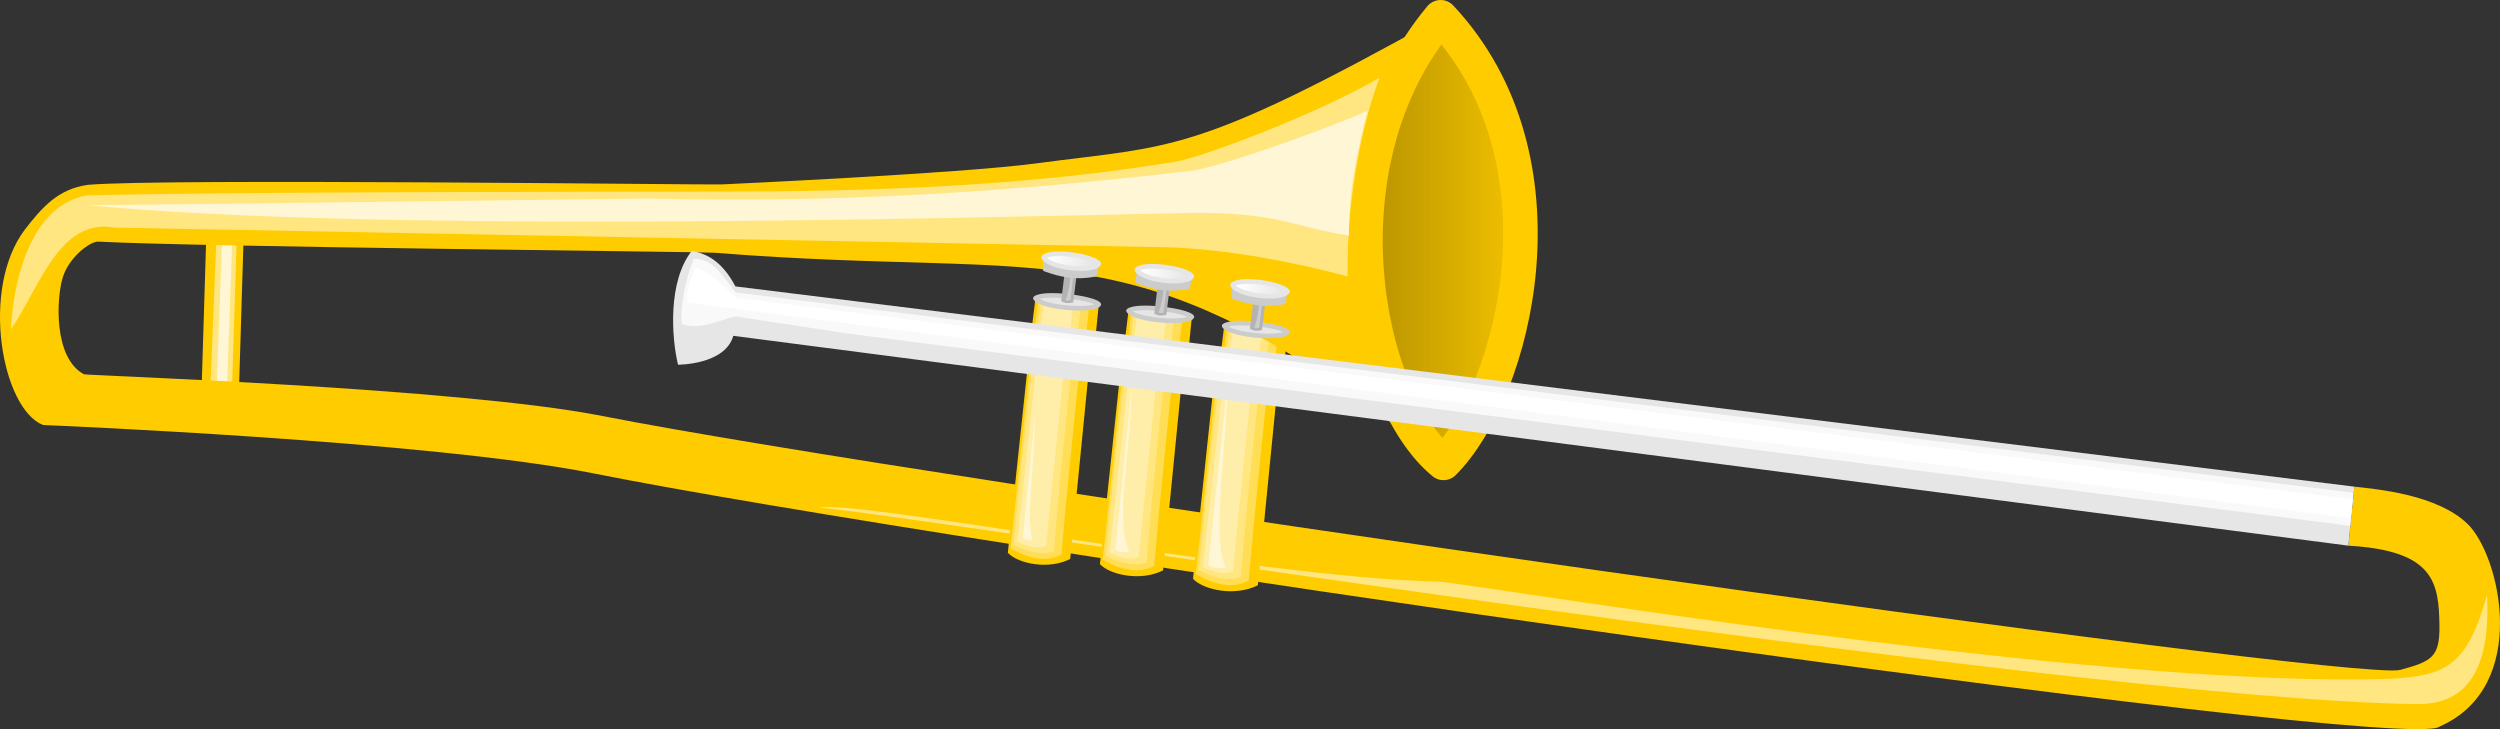 <?xml version="1.0" encoding="UTF-8" standalone="no"?>
<svg
   xmlns:svg="http://www.w3.org/2000/svg"
   xmlns="http://www.w3.org/2000/svg"
   xmlns:xlink="http://www.w3.org/1999/xlink"
   xmlns:sodipodi="http://sodipodi.sourceforge.net/DTD/sodipodi-0.dtd"
   xmlns:inkscape="http://www.inkscape.org/namespaces/inkscape"
   sodipodi:docname="Trombone.svg"
   inkscape:version="1.1-dev (48d18c81, 2020-07-08)"
   id="svg6"
   version="1.1"
   viewBox="0 0 251.987 73.491"
   height="73.491mm"
   width="251.987mm">
  <rect x="0" y="0" width="251.987" height="73.491" fill="#333333" stroke="none"/>
  <defs
     id="defs2">
    <linearGradient
       id="linearGradient1023"
       inkscape:collect="always">
      <stop
         id="stop1019"
         offset="0"
         style="stop-color:#e6e6e6;stop-opacity:1;" />
      <stop
         id="stop1021"
         offset="1"
         style="stop-color:#ffffff;stop-opacity:1" />
    </linearGradient>
    <linearGradient
       id="linearGradient915"
       inkscape:collect="always">
      <stop
         id="stop911"
         offset="0"
         style="stop-color:#ffcc00;stop-opacity:1" />
      <stop
         id="stop913"
         offset="1"
         style="stop-color:#aa8800;stop-opacity:1" />
    </linearGradient>
    <linearGradient
       gradientTransform="matrix(-1.087,0,0,1.24,252.107,-46.351)"
       gradientUnits="userSpaceOnUse"
       y2="87.595"
       x2="92.853"
       y1="87.595"
       x1="72.739"
       id="linearGradient917"
       xlink:href="#linearGradient915"
       inkscape:collect="always" />
    <linearGradient
       gradientTransform="matrix(-0.869,-0.03,-0.041,1.175,278.895,-7.33)"
       gradientUnits="userSpaceOnUse"
       y2="66.556"
       x2="155.067"
       y1="67.69"
       x1="149.988"
       id="linearGradient1025"
       xlink:href="#linearGradient1023"
       inkscape:collect="always" />
    <linearGradient
       y2="66.556"
       x2="155.067"
       y1="67.69"
       x1="149.988"
       gradientTransform="matrix(-0.869,-0.03,-0.041,1.175,269.254,-8.859)"
       gradientUnits="userSpaceOnUse"
       id="linearGradient1061"
       xlink:href="#linearGradient1023"
       inkscape:collect="always" />
    <linearGradient
       y2="66.556"
       x2="155.067"
       y1="67.69"
       x1="149.988"
       gradientTransform="matrix(-0.869,-0.03,-0.041,1.175,259.871,-10.118)"
       gradientUnits="userSpaceOnUse"
       id="linearGradient1081"
       xlink:href="#linearGradient1023"
       inkscape:collect="always" />
  </defs>
  <sodipodi:namedview
     inkscape:window-maximized="0"
     inkscape:window-y="25"
     inkscape:window-x="22"
     inkscape:window-height="786"
     inkscape:window-width="1252"
     showgrid="false"
     inkscape:current-layer="layer1"
     inkscape:document-units="mm"
     inkscape:cy="100"
     inkscape:cx="82.857143"
     inkscape:zoom="0.35"
     inkscape:pageshadow="2"
     inkscape:pageopacity="0.0"
     borderopacity="1.0"
     bordercolor="#666666"
     pagecolor="#ffffff"
     id="base" />
  <g
     transform="translate(-16.576,-37.81)"
     id="layer1"
     inkscape:groupmode="layer"
     inkscape:label="Layer 1">
    <g
       id="g1338">
      <path
         style="fill:#ffcc00;fill-opacity:1;stroke:none;stroke-width:0.284px;stroke-linecap:butt;stroke-linejoin:miter;stroke-opacity:1"
         d="m 37.355,62.028 -0.435,14.231 3.766,0.142 0.435,-14.373 z"
         id="path1277" />
      <path
         style="fill:#ffe680;stroke:none;stroke-width:0.302px;stroke-linecap:butt;stroke-linejoin:miter;stroke-opacity:1"
         d="M 38.377,62.094 37.812,76.226 39.981,76.319 40.433,62.131 Z"
         id="path1281"
         sodipodi:nodetypes="ccccc" />
      <path
         style="fill:#fff6d5;stroke:none;stroke-width:0.302px;stroke-linecap:butt;stroke-linejoin:miter;stroke-opacity:1"
         d="m 38.959,62.127 -0.521,14.132 1.042,0.033 0.499,-14.182 z"
         id="path1283" />
      <path
         style="fill:#ffcc00;fill-opacity:1;stroke:none;stroke-width:0.265px;stroke-linecap:butt;stroke-linejoin:miter;stroke-opacity:1"
         d="m 146.352,71.281 -0.706,7.026 c -2.301,1.171 -5.509,0.468 -6.538,-0.649 l 0.859,-6.995 c 1.521,0.478 2.868,1.422 6.384,0.618 z"
         id="path992"
         sodipodi:nodetypes="ccccc" />
      <path
         sodipodi:nodetypes="ccccc"
         id="path994"
         d="m 145.381,71.482 c -0.653,6.569 -0.098,-0.219 -0.655,6.36 -1.763,0.961 -3.785,0.245 -5.339,-0.648 0.776,-6.749 0.102,0.252 0.864,-6.437 1.881,0.766 3.094,1.005 5.129,0.726 z"
         style="fill:#ffdd55;fill-opacity:1;stroke:none;stroke-width:0.265px;stroke-linecap:butt;stroke-linejoin:miter;stroke-opacity:1" />
      <path
         sodipodi:nodetypes="ccccc"
         id="path996"
         d="m 144.531,71.588 c -0.722,6.697 -0.015,-0.79 -0.603,5.92 -1.31,0.422 -2.94,0.002 -4.231,-0.725 1.085,-7.659 0.068,0.825 0.813,-5.941 1.917,0.796 2.73,0.736 4.02,0.746 z"
         style="fill:#ffe680;stroke:none;stroke-width:0.265px;stroke-linecap:butt;stroke-linejoin:miter;stroke-opacity:1" />
      <path
         sodipodi:nodetypes="ccccc"
         id="path998"
         d="m 143.723,71.584 -0.57,5.341 c -0.875,0.333 -1.905,0.081 -3.016,-0.47 l 0.711,-5.479 c 0.77,0.269 1.395,0.59 2.874,0.608 z"
         style="fill:#ffeeaa;stroke:none;stroke-width:0.265px;stroke-linecap:butt;stroke-linejoin:miter;stroke-opacity:1" />
      <path
         sodipodi:nodetypes="ccccc"
         id="path1043"
         d="m 136.711,69.752 -0.706,7.026 c -2.301,1.171 -5.509,0.468 -6.538,-0.649 l 0.859,-6.995 c 1.521,0.478 2.868,1.422 6.384,0.618 z"
         style="fill:#ffcc00;fill-opacity:1;stroke:none;stroke-width:0.265px;stroke-linecap:butt;stroke-linejoin:miter;stroke-opacity:1" />
      <path
         style="fill:#ffdd55;fill-opacity:1;stroke:none;stroke-width:0.265px;stroke-linecap:butt;stroke-linejoin:miter;stroke-opacity:1"
         d="m 135.74,69.952 c -0.653,6.569 -0.098,-0.219 -0.655,6.36 -1.763,0.961 -3.785,0.245 -5.339,-0.648 0.776,-6.749 0.102,0.252 0.864,-6.437 1.881,0.766 3.094,1.005 5.129,0.726 z"
         id="path1045"
         sodipodi:nodetypes="ccccc" />
      <path
         style="fill:#ffe680;stroke:none;stroke-width:0.265px;stroke-linecap:butt;stroke-linejoin:miter;stroke-opacity:1"
         d="m 134.89,70.059 c -0.722,6.697 -0.015,-0.79 -0.603,5.92 -1.31,0.422 -2.94,0.002 -4.231,-0.725 1.085,-7.659 0.068,0.825 0.813,-5.941 1.917,0.796 2.73,0.736 4.02,0.746 z"
         id="path1047"
         sodipodi:nodetypes="ccccc" />
      <path
         style="fill:#ffeeaa;stroke:none;stroke-width:0.265px;stroke-linecap:butt;stroke-linejoin:miter;stroke-opacity:1"
         d="m 134.082,70.054 -0.57,5.341 c -0.875,0.333 -1.905,0.081 -3.016,-0.47 l 0.711,-5.479 c 0.77,0.269 1.395,0.59 2.874,0.608 z"
         id="path1049"
         sodipodi:nodetypes="ccccc" />
      <path
         style="fill:#ffcc00;fill-opacity:1;stroke:none;stroke-width:0.265px;stroke-linecap:butt;stroke-linejoin:miter;stroke-opacity:1"
         d="m 127.328,68.493 -0.706,7.026 c -2.301,1.171 -5.509,0.468 -6.538,-0.649 l 0.859,-6.995 c 1.521,0.478 2.868,1.422 6.384,0.618 z"
         id="path1063"
         sodipodi:nodetypes="ccccc" />
      <path
         sodipodi:nodetypes="ccccc"
         id="path1065"
         d="m 126.357,68.694 c -0.653,6.569 -0.098,-0.219 -0.655,6.36 -1.763,0.961 -3.785,0.245 -5.339,-0.648 0.776,-6.749 0.102,0.252 0.864,-6.437 1.881,0.766 3.094,1.005 5.129,0.726 z"
         style="fill:#ffdd55;fill-opacity:1;stroke:none;stroke-width:0.265px;stroke-linecap:butt;stroke-linejoin:miter;stroke-opacity:1" />
      <path
         sodipodi:nodetypes="ccccc"
         id="path1067"
         d="m 125.507,68.801 c -0.722,6.697 -0.015,-0.79 -0.603,5.92 -1.31,0.422 -2.94,0.002 -4.231,-0.725 1.085,-7.659 0.068,0.825 0.813,-5.941 1.917,0.796 2.73,0.736 4.02,0.746 z"
         style="fill:#ffe680;stroke:none;stroke-width:0.265px;stroke-linecap:butt;stroke-linejoin:miter;stroke-opacity:1" />
      <path
         sodipodi:nodetypes="ccccc"
         id="path1069"
         d="m 124.698,68.796 -0.57,5.341 c -0.875,0.333 -1.905,0.081 -3.016,-0.47 l 0.711,-5.479 c 0.77,0.269 1.395,0.59 2.874,0.608 z"
         style="fill:#ffeeaa;stroke:none;stroke-width:0.265px;stroke-linecap:butt;stroke-linejoin:miter;stroke-opacity:1" />
      <path
         style="fill:#ffcc00;stroke:none;stroke-width:0.291px;stroke-linecap:butt;stroke-linejoin:miter;stroke-opacity:1"
         d="m 161.783,39.552 c -25.078,13.977 -26.914,12.874 -40.792,14.73 -7.625,1.02 -31.713,2.118 -31.713,2.118 -1.336,0.054 -56.305,-0.623 -63.811,0.038 -3.056,0.396 -4.688,2.329 -6.397,4.526 -4.512,6.004 -2.297,18.064 1.851,19.686 0,0 39.051,1.59 55.492,4.878 34.511,6.902 183.02,28.428 186.082,25.503 9.18,-4.04 6.077,-17.297 2.767,-20.445 -3.051,-2.902 -8.906,-3.455 -11.38,-3.723 l -0.605,5.949 c 8.699,0.496 9.117,3.74 9.184,8.096 0.02,3.135 -0.76,3.557 -3.952,4.424 C 253.783,106.616 108.654,85.923 77.287,79.739 62.799,76.883 25.266,75.656 25.041,75.536 21.945,73.887 22.273,67.854 22.888,65.816 c 0.643,-2.131 2.81,-3.694 3.6,-3.652 9.845,0.531 60.826,1.018 62.075,1.118 35.69,2.858 42.203,-3.521 73.514,21.183 z"
         id="path919"
         sodipodi:nodetypes="csscccscscccsssssscc" />
      <path
         style="fill:url(#linearGradient917);fill-opacity:1;stroke:#ffcc00;stroke-width:3.483;stroke-linecap:round;stroke-linejoin:round;stroke-miterlimit:4;stroke-dasharray:none;stroke-opacity:1"
         d="m 161.783,39.552 c -12.334,14.775 -7.671,38.395 0.293,44.914 7.209,-7.23 13.185,-30.531 -0.293,-44.914 z"
         id="path909"
         sodipodi:nodetypes="ccc" />
      <path
         style="fill:#ffe680;stroke:none;stroke-width:0.265px;stroke-linecap:butt;stroke-linejoin:miter;stroke-opacity:1"
         d="m 267.258,97.736 c -2.014,7.342 -4.327,8.133 -9.507,8.482 -29.423,1.117 -93.51,-9.72 -96.194,-9.781 -18.559,-0.42 -59.64,-8.508 -62.5,-7.426 1.682,-0.495 125.988,19.318 161.133,19.769 6.145,0.079 7.353,-5.267 7.068,-11.044 z"
         id="path921"
         sodipodi:nodetypes="ccscsc" />
      <path
         sodipodi:nodetypes="ccc"
         id="path1051"
         d="m 136.711,69.752 c -0.603,0.762 -5.729,0.336 -6.384,-0.618 0.882,-0.681 5.92,-0.02 6.384,0.618 z"
         style="fill:#e6e6e6;stroke:#cccccc;stroke-width:0.465;stroke-linecap:round;stroke-linejoin:round;stroke-miterlimit:4;stroke-dasharray:none;stroke-opacity:1" />
      <path
         style="fill:#e6e6e6;stroke:#cccccc;stroke-width:0.465;stroke-linecap:round;stroke-linejoin:round;stroke-miterlimit:4;stroke-dasharray:none;stroke-opacity:1"
         d="m 127.328,68.493 c -0.603,0.762 -5.729,0.336 -6.384,-0.618 0.882,-0.681 5.92,-0.02 6.384,0.618 z"
         id="path1071"
         sodipodi:nodetypes="ccc" />
      <path
         style="fill:#ffe680;stroke:none;stroke-width:0.265px;stroke-linecap:butt;stroke-linejoin:miter;stroke-opacity:1"
         d="m 155.619,45.638 c -5.706,3.385 -17.608,7.98 -20.58,8.472 -15.182,2.5 -30.764,3.01 -46.414,3.014 -11.799,0.003 -51.558,0.036 -63.292,0.385 -7.383,1.293 -7.656,13.503 -7.656,13.503 2.872,-4.154 4.855,-11.257 10.424,-10.263 l 106.672,1.995 c 5.88,0.292 11.76,1.376 17.64,2.927 -0.102,-6.627 1.041,-14.161 3.207,-20.032 z"
         id="path923"
         sodipodi:nodetypes="ccscccccc" />
      <path
         sodipodi:nodetypes="ccccc"
         id="path1053"
         d="m 134.552,66.171 -0.417,3.377 c -0.431,0.104 -0.847,0.122 -1.212,-0.142 l 0.419,-3.437 z"
         style="fill:#b3b3b3;stroke:none;stroke-width:0.316px;stroke-linecap:butt;stroke-linejoin:miter;stroke-opacity:1" />
      <path
         style="fill:#b3b3b3;stroke:none;stroke-width:0.316px;stroke-linecap:butt;stroke-linejoin:miter;stroke-opacity:1"
         d="m 125.169,64.913 -0.417,3.377 c -0.431,0.104 -0.847,0.122 -1.212,-0.142 l 0.419,-3.437 z"
         id="path1073"
         sodipodi:nodetypes="ccccc" />
      <path
         style="fill:#fff6d5;stroke:none;stroke-width:0.265px;stroke-linecap:butt;stroke-linejoin:miter;stroke-opacity:1"
         d="m 154.416,48.979 c -5.645,2.462 -15.89,5.946 -17.971,6.068 -18.344,2.136 -35.209,3.234 -54.657,2.774 l -56.409,0.68 c 29.602,2.726 82.799,1.39 111.129,0.768 8.943,-0.111 10.696,1.513 16.036,2.272 -0.043,-4.261 0.788,-8.426 1.871,-12.562 z"
         id="path925"
         sodipodi:nodetypes="ccccccc" />
      <path
         sodipodi:nodetypes="ccccc"
         id="path933"
         d="m 145.414,76.071 -2.05,20.729 c -2.301,1.171 -5.509,0.468 -6.538,-0.649 l 2.203,-20.698 z"
         style="fill:#ffcc00;fill-opacity:1;stroke:none;stroke-width:0.265px;stroke-linecap:butt;stroke-linejoin:miter;stroke-opacity:1" />
      <path
         style="fill:#ffdd55;fill-opacity:1;stroke:none;stroke-width:0.265px;stroke-linecap:butt;stroke-linejoin:miter;stroke-opacity:1"
         d="m 144.424,75.975 c -0.653,6.569 -1.423,13.781 -1.98,20.359 -1.763,0.961 -3.785,0.245 -5.339,-0.648 0.776,-6.749 1.402,-13.514 2.165,-20.204 z"
         id="path935"
         sodipodi:nodetypes="ccccc" />
      <path
         style="fill:#ffe680;stroke:none;stroke-width:0.265px;stroke-linecap:butt;stroke-linejoin:miter;stroke-opacity:1"
         d="m 143.589,75.89 -1.317,12.972 -0.626,7.14 c -1.31,0.422 -2.94,0.002 -4.231,-0.725 0.818,-8.803 1.362,-12.983 2.107,-19.749 z"
         id="path937"
         sodipodi:nodetypes="cccccc" />
      <path
         style="fill:#ffeeaa;stroke:none;stroke-width:0.265px;stroke-linecap:butt;stroke-linejoin:miter;stroke-opacity:1"
         d="m 142.825,75.812 -1.993,19.608 c -0.875,0.333 -1.905,0.081 -3.016,-0.47 l 2.105,-19.387 z"
         id="path939"
         sodipodi:nodetypes="ccccc" />
      <path
         style="fill:#ffcc00;fill-opacity:1;stroke:none;stroke-width:0.258px;stroke-linecap:butt;stroke-linejoin:miter;stroke-opacity:1"
         d="m 135.803,75.119 -1.996,20.182 c -2.24,1.14 -5.363,0.455 -6.365,-0.632 l 2.145,-20.152 z"
         id="path954"
         sodipodi:nodetypes="ccccc" />
      <path
         sodipodi:nodetypes="ccccc"
         id="path956"
         d="m 134.84,75.025 c -0.636,6.396 -1.385,13.417 -1.928,19.822 -1.716,0.936 -3.685,0.238 -5.198,-0.631 0.756,-6.571 1.365,-13.158 2.108,-19.671 z"
         style="fill:#ffdd55;fill-opacity:1;stroke:none;stroke-width:0.258px;stroke-linecap:butt;stroke-linejoin:miter;stroke-opacity:1" />
      <path
         sodipodi:nodetypes="cccccc"
         id="path958"
         d="m 134.026,74.942 -1.282,12.63 -0.609,6.951 c -1.276,0.411 -2.863,0.002 -4.119,-0.706 0.796,-8.571 1.326,-12.641 2.051,-19.229 z"
         style="fill:#ffe680;stroke:none;stroke-width:0.258px;stroke-linecap:butt;stroke-linejoin:miter;stroke-opacity:1" />
      <path
         sodipodi:nodetypes="ccccc"
         id="path960"
         d="m 133.282,74.866 -1.941,19.091 c -0.852,0.324 -1.855,0.079 -2.936,-0.458 l 2.05,-18.876 z"
         style="fill:#ffeeaa;stroke:none;stroke-width:0.258px;stroke-linecap:butt;stroke-linejoin:miter;stroke-opacity:1" />
      <path
         sodipodi:nodetypes="ccccc"
         id="path964"
         d="M 126.418,74.22 124.447,94.154 c -2.213,1.126 -5.297,0.45 -6.287,-0.624 l 2.119,-19.904 z"
         style="fill:#ffcc00;fill-opacity:1;stroke:none;stroke-width:0.254px;stroke-linecap:butt;stroke-linejoin:miter;stroke-opacity:1" />
      <path
         style="fill:#ffdd55;fill-opacity:1;stroke:none;stroke-width:0.254px;stroke-linecap:butt;stroke-linejoin:miter;stroke-opacity:1"
         d="m 125.467,74.127 c -0.628,6.317 -1.368,13.252 -1.904,19.578 -1.695,0.924 -3.64,0.235 -5.134,-0.623 0.747,-6.49 1.349,-12.996 2.082,-19.429 z"
         id="path966"
         sodipodi:nodetypes="ccccc" />
      <path
         style="fill:#ffe680;stroke:none;stroke-width:0.254px;stroke-linecap:butt;stroke-linejoin:miter;stroke-opacity:1"
         d="m 124.663,74.046 -1.267,12.474 -0.602,6.866 c -1.26,0.406 -2.828,0.002 -4.069,-0.698 0.786,-8.465 1.309,-12.485 2.026,-18.992 z"
         id="path968"
         sodipodi:nodetypes="cccccc" />
      <path
         style="fill:#ffeeaa;stroke:none;stroke-width:0.254px;stroke-linecap:butt;stroke-linejoin:miter;stroke-opacity:1"
         d="m 123.929,73.97 -1.917,18.856 c -0.841,0.32 -1.832,0.078 -2.9,-0.452 l 2.025,-18.643 z"
         id="path970"
         sodipodi:nodetypes="ccccc" />
      <path
         style="fill:#fff6d5;stroke:none;stroke-width:0.265px;stroke-linecap:butt;stroke-linejoin:miter;stroke-opacity:1"
         d="m 140.111,95.037 c -0.807,0.082 -1.386,-0.017 -1.739,-0.297 l 1.947,-18.511 c -0.069,6.27 -1.653,15.541 -0.208,18.809 z"
         id="path986"
         sodipodi:nodetypes="cccc" />
      <path
         sodipodi:nodetypes="cccc"
         id="path988"
         d="m 130.381,93.42 c -0.807,0.082 -1.034,0.043 -1.386,-0.238 l 1.624,-16.041 c -0.069,6.27 -1.683,13.011 -0.238,16.278 z"
         style="fill:#fff6d5;stroke:none;stroke-width:0.265px;stroke-linecap:butt;stroke-linejoin:miter;stroke-opacity:1" />
      <path
         style="fill:#fff6d5;stroke:none;stroke-width:0.265px;stroke-linecap:butt;stroke-linejoin:miter;stroke-opacity:1"
         d="m 120.61,92.323 c -0.934,-0.316 -0.582,-0.036 -0.934,-0.316 l 1.209,-12.273 c -0.069,6.27 -0.888,9.185 -0.274,12.589 z"
         id="path990"
         sodipodi:nodetypes="cccc" />
      <path
         style="fill:#e6e6e6;stroke:#cccccc;stroke-width:0.465;stroke-linecap:round;stroke-linejoin:round;stroke-miterlimit:4;stroke-dasharray:none;stroke-opacity:1"
         d="m 146.352,71.281 c -0.603,0.762 -5.729,0.336 -6.384,-0.618 0.882,-0.681 5.92,-0.02 6.384,0.618 z"
         id="path1015"
         sodipodi:nodetypes="ccc" />
      <path
         style="fill:#b3b3b3;stroke:none;stroke-width:0.316px;stroke-linecap:butt;stroke-linejoin:miter;stroke-opacity:1"
         d="m 144.193,67.701 -0.417,3.377 c -0.431,0.104 -0.847,0.122 -1.212,-0.142 l 0.419,-3.437 z"
         id="path1029"
         sodipodi:nodetypes="ccccc" />
      <path
         style="fill:#cccccc;stroke:none;stroke-width:0.287px;stroke-linecap:butt;stroke-linejoin:miter;stroke-opacity:1"
         d="m 146.35,67.189 -0.165,1.085 c -0.04,0.202 -0.275,0.223 -0.275,0.223 -1.786,0.33 -3.347,0.077 -5.044,-0.553 -0.212,-0.071 -0.171,-0.331 -0.171,-0.331 l 0.108,-1.082 c 1.541,0.961 3.448,1.041 5.547,0.658 z"
         id="path1027"
         sodipodi:nodetypes="cccccccc" />
      <path
         sodipodi:nodetypes="ccc"
         id="path1017"
         d="m 146.35,67.189 c -0.532,0.902 -4.987,0.456 -5.547,-0.658 0.775,-0.809 5.15,-0.087 5.547,0.658 z"
         style="fill:url(#linearGradient1025);fill-opacity:1;stroke:#e6e6e6;stroke-width:0.47;stroke-linecap:round;stroke-linejoin:round;stroke-miterlimit:4;stroke-dasharray:none;stroke-opacity:1" />
      <path
         style="fill:#cccccc;stroke:none;stroke-width:0.316px;stroke-linecap:butt;stroke-linejoin:miter;stroke-opacity:1"
         d="m 143.82,68.107 -0.314,2.746 c -0.181,0.018 -0.38,0.108 -0.52,-0.046 0.166,-0.307 0.432,-1.208 0.546,-2.718 z"
         id="path1031"
         sodipodi:nodetypes="ccccc" />
      <path
         sodipodi:nodetypes="cccccccc"
         id="path1055"
         d="m 136.709,65.659 -0.165,1.085 c -0.04,0.202 -0.275,0.223 -0.275,0.223 -1.786,0.33 -3.347,0.077 -5.044,-0.553 -0.212,-0.071 -0.171,-0.331 -0.171,-0.331 l 0.108,-1.082 c 1.541,0.961 3.448,1.041 5.547,0.658 z"
         style="fill:#cccccc;stroke:none;stroke-width:0.287px;stroke-linecap:butt;stroke-linejoin:miter;stroke-opacity:1" />
      <path
         style="fill:url(#linearGradient1061);fill-opacity:1;stroke:#e6e6e6;stroke-width:0.47;stroke-linecap:round;stroke-linejoin:round;stroke-miterlimit:4;stroke-dasharray:none;stroke-opacity:1"
         d="m 136.709,65.659 c -0.532,0.902 -4.987,0.456 -5.547,-0.658 0.775,-0.809 5.15,-0.087 5.547,0.658 z"
         id="path1057"
         sodipodi:nodetypes="ccc" />
      <path
         sodipodi:nodetypes="ccccc"
         id="path1059"
         d="m 134.179,66.577 -0.314,2.746 c -0.181,0.018 -0.38,0.108 -0.52,-0.046 0.166,-0.307 0.432,-1.208 0.546,-2.718 z"
         style="fill:#cccccc;stroke:none;stroke-width:0.316px;stroke-linecap:butt;stroke-linejoin:miter;stroke-opacity:1" />
      <path
         style="fill:#cccccc;stroke:none;stroke-width:0.287px;stroke-linecap:butt;stroke-linejoin:miter;stroke-opacity:1"
         d="m 127.326,64.401 -0.165,1.085 c -0.04,0.202 -0.275,0.223 -0.275,0.223 -1.786,0.33 -3.347,0.077 -5.044,-0.553 -0.212,-0.071 -0.171,-0.331 -0.171,-0.331 l 0.108,-1.082 c 1.541,0.961 3.448,1.041 5.547,0.658 z"
         id="path1075"
         sodipodi:nodetypes="cccccccc" />
      <path
         sodipodi:nodetypes="ccc"
         id="path1077"
         d="m 127.326,64.401 c -0.532,0.902 -4.987,0.456 -5.547,-0.658 0.775,-0.809 5.15,-0.087 5.547,0.658 z"
         style="fill:url(#linearGradient1081);fill-opacity:1;stroke:#e6e6e6;stroke-width:0.47;stroke-linecap:round;stroke-linejoin:round;stroke-miterlimit:4;stroke-dasharray:none;stroke-opacity:1" />
      <path
         style="fill:#cccccc;stroke:none;stroke-width:0.316px;stroke-linecap:butt;stroke-linejoin:miter;stroke-opacity:1"
         d="m 124.796,65.319 -0.314,2.746 c -0.181,0.018 -0.38,0.108 -0.52,-0.046 0.166,-0.307 0.432,-1.208 0.546,-2.718 z"
         id="path1079"
         sodipodi:nodetypes="ccccc" />
      <path
         style="fill:#e6e6e6;stroke:none;stroke-width:0.265px;stroke-linecap:butt;stroke-linejoin:miter;stroke-opacity:1"
         d="M 253.882,86.862 90.7,66.677 c -1.264,-2.408 -2.78,-3.299 -4.398,-3.577 -2.435,3.098 -2.037,8.769 -1.384,11.469 0,0 4.74,0.028 5.572,-2.91 L 253.278,92.811 Z"
         id="path1271"
         sodipodi:nodetypes="ccccccc" />
      <path
         sodipodi:nodetypes="cccccccc"
         id="path1273"
         d="M 253.782,87.479 90.747,67.291 c -1.262,-1.502 -2.317,-3.533 -4.229,-3.38 -0.789,1.803 -1.442,4.835 -1.224,6.576 1.895,0.604 3.616,-0.359 5.396,-0.79 l 11.509,1.758 151.268,19.362 z"
         style="fill:#f9f9f9;stroke:none;stroke-width:0.265px;stroke-linecap:butt;stroke-linejoin:miter;stroke-opacity:1" />
      <path
         style="fill:#ffffff;stroke:none;stroke-width:0.265px;stroke-linecap:butt;stroke-linejoin:miter;stroke-opacity:1"
         d="M 253.715,88.147 90.77,67.834 c -1.343,-1.136 -2.59,-2.751 -4.104,-3.03 -0.336,1.113 -0.99,1.943 -0.816,3.509 l 167.683,21.736 z"
         id="path1275"
         sodipodi:nodetypes="cccccc" />
    </g>
  </g>
</svg>
